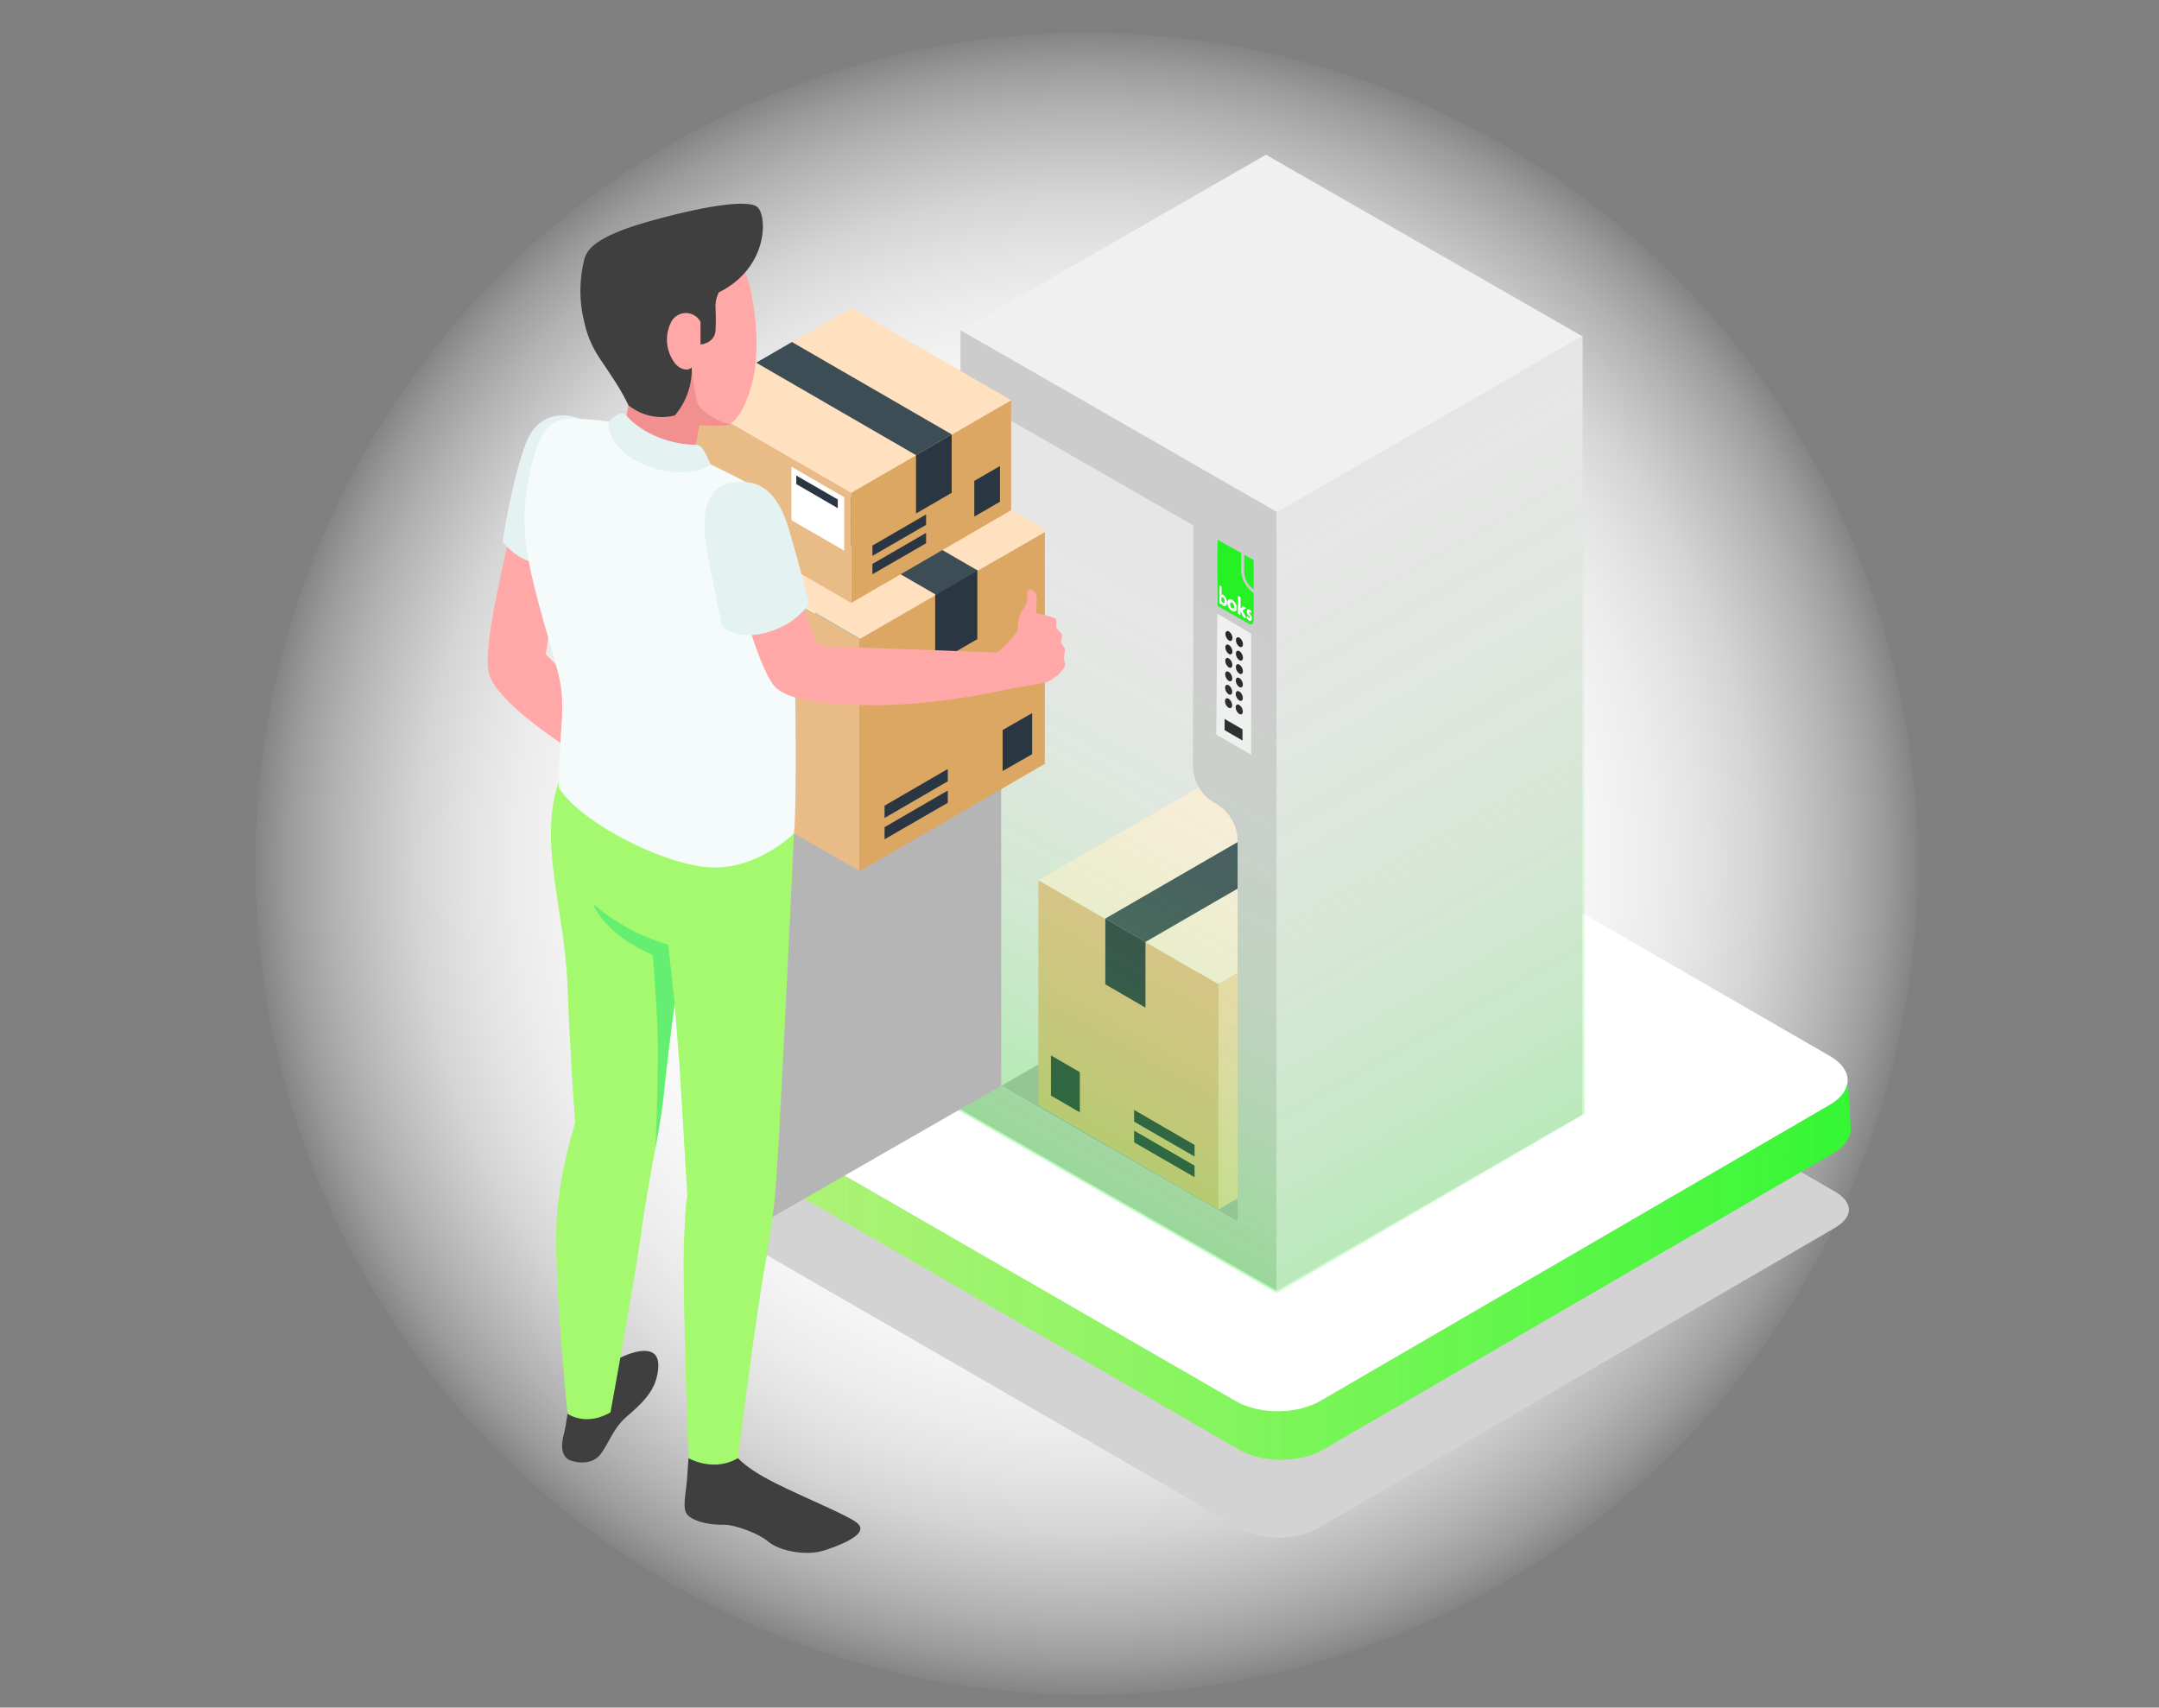 <?xml version="1.0" encoding="UTF-8"?> <svg xmlns="http://www.w3.org/2000/svg" xmlns:xlink="http://www.w3.org/1999/xlink" id="Calque_2" data-name="Calque 2" viewBox="0 0 512 405"><rect x="0" y="0" width="512" height="405" fill="#808080" stroke="none"/><defs><style>.cls-1{fill:url(#Dégradé_sans_nom_138);}.cls-2{fill:#ccc;}.cls-3{fill:#25f125;}.cls-4{fill:#fff;}.cls-5{fill:#f0f0f0;}.cls-6{fill:#252529;}.cls-7{fill:#e6e6e6;}.cls-8{fill:#d3d3d3;}.cls-9{isolation:isolate;}.cls-10{fill:url(#Dégradé_sans_nom_68);}.cls-11{fill:#b5b5b5;}.cls-12{fill:#e8bb87;}.cls-13{fill:#f9d6af;}.cls-14{fill:#ffeddc;}.cls-15{fill:#2a3742;}.cls-16{fill:#3c4d56;}.cls-17{opacity:0.75;}.cls-18{opacity:0.3;fill:url(#Dégradé_sans_nom_52);}.cls-19{opacity:0.5;fill:url(#Dégradé_sans_nom_57);}.cls-20{fill:#dba763;}.cls-21{fill:#ffe1c0;}.cls-22{fill:#ffa8a7;}.cls-23{fill:#e4f2f2;}.cls-24{fill:#3f3f3f;}.cls-25{fill:#a5f96e;}.cls-26{fill:#65ef72;}.cls-27{fill:#f28f8f;}.cls-28{fill:#f5fbfb;}</style><radialGradient id="Dégradé_sans_nom_138" cx="214.59" cy="247.62" r="154.32" gradientTransform="translate(-19.16 -114.56) scale(1.29 1.29)" gradientUnits="userSpaceOnUse"><stop offset="0" stop-color="#fff"></stop><stop offset="0.37" stop-color="#fff" stop-opacity="0.99"></stop><stop offset="0.5" stop-color="#fff" stop-opacity="0.97"></stop><stop offset="0.6" stop-color="#fff" stop-opacity="0.92"></stop><stop offset="0.68" stop-color="#fff" stop-opacity="0.85"></stop><stop offset="0.74" stop-color="#fff" stop-opacity="0.77"></stop><stop offset="0.8" stop-color="#fff" stop-opacity="0.66"></stop><stop offset="0.85" stop-color="#fff" stop-opacity="0.53"></stop><stop offset="0.9" stop-color="#fff" stop-opacity="0.39"></stop><stop offset="0.95" stop-color="#fff" stop-opacity="0.22"></stop><stop offset="0.99" stop-color="#fff" stop-opacity="0.04"></stop><stop offset="0.99" stop-color="#fff" stop-opacity="0"></stop></radialGradient><linearGradient id="Dégradé_sans_nom_68" x1="167" y1="301.2" x2="438.92" y2="301.2" gradientUnits="userSpaceOnUse"><stop offset="0.01" stop-color="#a8ff55" stop-opacity="0.7"></stop><stop offset="1" stop-color="#34f734"></stop></linearGradient><linearGradient id="Dégradé_sans_nom_52" x1="392.34" y1="255.83" x2="307.75" y2="106.83" gradientUnits="userSpaceOnUse"><stop offset="0" stop-color="#25f225"></stop><stop offset="0.26" stop-color="#59ef59" stop-opacity="0.73"></stop><stop offset="1" stop-color="#e6e6e6" stop-opacity="0"></stop></linearGradient><linearGradient id="Dégradé_sans_nom_57" x1="212.55" y1="255.97" x2="280.41" y2="135.3" gradientUnits="userSpaceOnUse"><stop offset="0" stop-color="#25f225" stop-opacity="0.8"></stop><stop offset="0.58" stop-color="#9ef29e" stop-opacity="0.33"></stop><stop offset="1" stop-color="#f2f2f2" stop-opacity="0"></stop></linearGradient></defs><title>fonctionnement header</title><g id="Calque_1" data-name="Calque 1"><circle class="cls-1" cx="256.99" cy="204.09" r="198.59"></circle><path class="cls-2" d="M227.8,78.35V263.1c.08.1,74.95,43,74.95,43l0-184.72Zm9.59,20.07L283,124.62l-.08,57a10.13,10.13,0,0,0,5.23,8.86h0a10.27,10.27,0,0,1,5.34,9v90.29l-56.09-32.26Z"></path><path class="cls-3" d="M290.44,142.59c0,.33-.17.59-.42.44a1.1,1.1,0,0,1-.4-.91c0-.32.14-.59.4-.45A1.18,1.18,0,0,1,290.44,142.59Z"></path><path class="cls-3" d="M292.18,142.9c-.3-.17-.48.07-.48.4a1.21,1.21,0,0,0,.48,1c.31.17.5-.08.5-.4A1.17,1.17,0,0,0,292.18,142.9Zm0,0c-.3-.17-.48.07-.48.4a1.21,1.21,0,0,0,.48,1c.31.17.5-.08.5-.4A1.17,1.17,0,0,0,292.18,142.9Zm0,0c-.3-.17-.48.07-.48.4a1.21,1.21,0,0,0,.48,1c.31.17.5-.08.5-.4A1.17,1.17,0,0,0,292.18,142.9Zm0,0c-.3-.17-.48.07-.48.4a1.21,1.21,0,0,0,.48,1c.31.17.5-.08.5-.4A1.17,1.17,0,0,0,292.18,142.9Zm0,0c-.3-.17-.48.07-.48.4a1.21,1.21,0,0,0,.48,1c.31.17.5-.08.5-.4A1.17,1.17,0,0,0,292.18,142.9Zm0,0c-.3-.17-.48.07-.48.4a1.21,1.21,0,0,0,.48,1c.31.17.5-.08.5-.4A1.17,1.17,0,0,0,292.18,142.9Zm0,0c-.3-.17-.48.07-.48.4a1.21,1.21,0,0,0,.48,1c.31.17.5-.08.5-.4A1.17,1.17,0,0,0,292.18,142.9Zm0,0c-.3-.17-.48.07-.48.4a1.21,1.21,0,0,0,.48,1c.31.17.5-.08.5-.4A1.17,1.17,0,0,0,292.18,142.9Zm0,0c-.3-.17-.48.07-.48.4a1.21,1.21,0,0,0,.48,1c.31.17.5-.08.5-.4A1.17,1.17,0,0,0,292.18,142.9Zm0,0c-.3-.17-.48.07-.48.4a1.21,1.21,0,0,0,.48,1c.31.17.5-.08.5-.4A1.17,1.17,0,0,0,292.18,142.9Zm0,0c-.3-.17-.48.07-.48.4a1.21,1.21,0,0,0,.48,1c.31.17.5-.08.5-.4A1.17,1.17,0,0,0,292.18,142.9Zm0,0c-.3-.17-.48.07-.48.4a1.21,1.21,0,0,0,.48,1c.31.17.5-.08.5-.4A1.17,1.17,0,0,0,292.18,142.9Zm0,0c-.3-.17-.48.07-.48.4a1.21,1.21,0,0,0,.48,1c.31.17.5-.08.5-.4A1.17,1.17,0,0,0,292.18,142.9Zm0,0c-.3-.17-.48.07-.48.4a1.21,1.21,0,0,0,.48,1c.31.17.5-.08.5-.4A1.17,1.17,0,0,0,292.18,142.9Zm0,0c-.3-.17-.48.07-.48.4a1.21,1.21,0,0,0,.48,1c.31.17.5-.08.5-.4A1.17,1.17,0,0,0,292.18,142.9Zm0,0c-.3-.17-.48.07-.48.4a1.21,1.21,0,0,0,.48,1c.31.17.5-.08.5-.4A1.17,1.17,0,0,0,292.18,142.9Zm0,0c-.3-.17-.48.07-.48.4a1.21,1.21,0,0,0,.48,1c.31.17.5-.08.5-.4A1.17,1.17,0,0,0,292.18,142.9Zm0,0c-.3-.17-.48.07-.48.4a1.21,1.21,0,0,0,.48,1c.31.17.5-.08.5-.4A1.17,1.17,0,0,0,292.18,142.9Zm4.82-2.46a7.07,7.07,0,0,1-2.67-5.14c0-1.66,0-2.5,0-4.16L288.75,128c-.12,6.29,0,9.44,0,15.74,2,1.13,4.79,2.7,7.48,4.23.68.39,1.07-.17,1.07-1.14v-6.2Zm-6.87,3.27a1.14,1.14,0,0,1-.45-.57h0v.23l-.45-.26v-4.19l.45.26v2a.35.35,0,0,1,.47,0,2.21,2.21,0,0,1,.85,1.76C291,143.55,290.65,144,290.13,143.71Zm2.05,1.15a2.23,2.23,0,0,1-1.07-1.89c0-.75.43-1.05,1.07-.69a2.31,2.31,0,0,1,1.11,1.92C293.29,145,292.84,145.23,292.18,144.86Zm2.65,1.42-.66-1.41h0v1l-.59-.33v-4.19l.59.33v2.66h0c.24-.22.37-.32.6-.55l.72.41c-.31.25-.48.37-.82.6.37.75.55,1.12.88,1.86Zm1.38.87a1.8,1.8,0,0,1-.62-.76l.24-.28a1.15,1.15,0,0,0,.37.49c.1.06.19,0,.19-.15s-.17-.36-.34-.56a1.24,1.24,0,0,1-.36-.84c0-.45.25-.65.56-.47a1.4,1.4,0,0,1,.51.54l-.19.3a.7.7,0,0,0-.24-.31c-.08,0-.16,0-.16.12s.18.33.34.53a1.25,1.25,0,0,1,.32.88C296.83,147.18,296.57,147.35,296.21,147.15Zm-4-4.25c-.3-.17-.48.07-.48.4a1.21,1.21,0,0,0,.48,1c.31.17.5-.08.5-.4A1.17,1.17,0,0,0,292.18,142.9Zm0,0c-.3-.17-.48.07-.48.4a1.21,1.21,0,0,0,.48,1c.31.17.5-.08.5-.4A1.17,1.17,0,0,0,292.18,142.9Zm0,0c-.3-.17-.48.07-.48.4a1.21,1.21,0,0,0,.48,1c.31.17.5-.08.5-.4A1.17,1.17,0,0,0,292.18,142.9Zm0,0c-.3-.17-.48.07-.48.4a1.21,1.21,0,0,0,.48,1c.31.17.5-.08.5-.4A1.17,1.17,0,0,0,292.18,142.9Zm0,0c-.3-.17-.48.07-.48.4a1.21,1.21,0,0,0,.48,1c.31.17.5-.08.5-.4A1.17,1.17,0,0,0,292.18,142.9Zm0,0c-.3-.17-.48.07-.48.4a1.21,1.21,0,0,0,.48,1c.31.17.5-.08.5-.4A1.17,1.17,0,0,0,292.18,142.9Zm0,0c-.3-.17-.48.07-.48.4a1.21,1.21,0,0,0,.48,1c.31.17.5-.08.5-.4A1.17,1.17,0,0,0,292.18,142.9Zm0,0c-.3-.17-.48.07-.48.4a1.21,1.21,0,0,0,.48,1c.31.17.5-.08.5-.4A1.17,1.17,0,0,0,292.18,142.9Zm0,0c-.3-.17-.48.07-.48.4a1.21,1.21,0,0,0,.48,1c.31.17.5-.08.5-.4A1.17,1.17,0,0,0,292.18,142.9Zm0,0c-.3-.17-.48.07-.48.4a1.21,1.21,0,0,0,.48,1c.31.17.5-.08.5-.4A1.17,1.17,0,0,0,292.18,142.9Zm0,0c-.3-.17-.48.07-.48.4a1.21,1.21,0,0,0,.48,1c.31.17.5-.08.5-.4A1.17,1.17,0,0,0,292.18,142.9Zm0,0c-.3-.17-.48.07-.48.4a1.21,1.21,0,0,0,.48,1c.31.17.5-.08.5-.4A1.17,1.17,0,0,0,292.18,142.9Zm0,0c-.3-.17-.48.07-.48.4a1.21,1.21,0,0,0,.48,1c.31.17.5-.08.5-.4A1.17,1.17,0,0,0,292.18,142.9Zm0,0c-.3-.17-.48.07-.48.4a1.21,1.21,0,0,0,.48,1c.31.17.5-.08.5-.4A1.17,1.17,0,0,0,292.18,142.9Zm0,0c-.3-.17-.48.07-.48.4a1.21,1.21,0,0,0,.48,1c.31.17.5-.08.5-.4A1.17,1.17,0,0,0,292.18,142.9Zm0,0c-.3-.17-.48.07-.48.4a1.21,1.21,0,0,0,.48,1c.31.17.5-.08.5-.4A1.17,1.17,0,0,0,292.18,142.9Zm0,0c-.3-.17-.48.07-.48.4a1.21,1.21,0,0,0,.48,1c.31.17.5-.08.5-.4A1.17,1.17,0,0,0,292.18,142.9Zm0,0c-.3-.17-.48.07-.48.4a1.21,1.21,0,0,0,.48,1c.31.17.5-.08.5-.4A1.17,1.17,0,0,0,292.18,142.9Zm0,0c-.3-.17-.48.07-.48.4a1.21,1.21,0,0,0,.48,1c.31.17.5-.08.5-.4A1.17,1.17,0,0,0,292.18,142.9Z"></path><path class="cls-4" d="M296.83,146.64c0,.54-.26.71-.62.51a1.8,1.8,0,0,1-.62-.76l.24-.28a1.15,1.15,0,0,0,.37.49c.1.06.19,0,.19-.15s-.17-.36-.34-.56a1.24,1.24,0,0,1-.36-.84c0-.45.25-.65.56-.47a1.4,1.4,0,0,1,.51.54l-.19.3a.7.7,0,0,0-.24-.31c-.08,0-.16,0-.16.12s.18.33.34.53A1.25,1.25,0,0,1,296.83,146.64Z"></path><path class="cls-4" d="M295.55,146.69l-.72-.41-.66-1.41h0v1l-.59-.33v-4.19l.59.33v2.66h0c.24-.22.37-.32.6-.55l.72.41c-.31.25-.48.37-.82.6C295,145.58,295.22,146,295.55,146.69Z"></path><path class="cls-4" d="M292.18,142.28c-.64-.36-1.07-.06-1.07.69a2.23,2.23,0,0,0,1.07,1.89c.66.37,1.11.09,1.11-.66A2.31,2.31,0,0,0,292.18,142.28Zm0,2a1.21,1.21,0,0,1-.48-1c0-.33.18-.57.48-.4a1.17,1.17,0,0,1,.5,1C292.68,144.18,292.49,144.43,292.18,144.26Z"></path><path class="cls-4" d="M290.14,141.13a.35.35,0,0,0-.47,0v-2l-.45-.26v4.19l.45.26v-.23h0a1.14,1.14,0,0,0,.45.57c.52.29.86-.16.86-.82A2.21,2.21,0,0,0,290.14,141.13ZM290,143a1.1,1.1,0,0,1-.4-.91c0-.32.14-.59.4-.45a1.18,1.18,0,0,1,.42.92C290.44,142.92,290.27,143.18,290,143Z"></path><path class="cls-3" d="M297.3,132.83v6.89l-.3-.17a5.18,5.18,0,0,1-1.93-3.84v-4.15Z"></path><path class="cls-5" d="M296.73,179l-8.3-4.79q.12-14.34.25-28.69l8.05,4.78Z"></path><path class="cls-6" d="M292.27,151.33c0,.59-.37.85-.83.58a2,2,0,0,1-.83-1.56c0-.58.38-.84.84-.57A1.93,1.93,0,0,1,292.27,151.33Z"></path><path class="cls-6" d="M294.76,152.81c0,.58-.37.84-.83.57a2,2,0,0,1-.83-1.55c0-.59.38-.85.84-.58A2,2,0,0,1,294.76,152.81Z"></path><path class="cls-6" d="M292.26,154.52c0,.59-.38.85-.84.58a2,2,0,0,1-.83-1.56c0-.59.38-.84.84-.57A2,2,0,0,1,292.26,154.52Z"></path><path class="cls-6" d="M294.76,156c0,.59-.38.85-.84.58a2,2,0,0,1-.83-1.56c0-.58.38-.84.84-.57A2,2,0,0,1,294.76,156Z"></path><path class="cls-6" d="M292.24,157.71c0,.59-.38.84-.84.57a2,2,0,0,1-.83-1.55c0-.59.38-.84.84-.57A1.93,1.93,0,0,1,292.24,157.71Z"></path><path class="cls-6" d="M294.75,159.18c0,.59-.38.85-.84.58a2,2,0,0,1-.83-1.56c0-.59.38-.84.84-.57A2,2,0,0,1,294.75,159.18Z"></path><path class="cls-6" d="M292.23,160.9c0,.59-.38.84-.85.57a2,2,0,0,1-.83-1.55c0-.59.38-.84.85-.57A2,2,0,0,1,292.23,160.9Z"></path><path class="cls-6" d="M294.74,162.37c0,.59-.38.84-.84.57a1.93,1.93,0,0,1-.83-1.55c0-.59.37-.84.84-.57A2,2,0,0,1,294.74,162.37Z"></path><path class="cls-6" d="M292.21,164.09c0,.59-.38.84-.85.57a2,2,0,0,1-.83-1.55c0-.59.38-.85.85-.58A2,2,0,0,1,292.21,164.09Z"></path><path class="cls-6" d="M294.73,165.56c0,.59-.37.84-.84.57a2,2,0,0,1-.84-1.55c0-.59.38-.84.85-.57A1.93,1.93,0,0,1,294.73,165.56Z"></path><path class="cls-6" d="M292.2,167.28c0,.58-.39.84-.85.57a1.92,1.92,0,0,1-.84-1.55c0-.59.38-.85.85-.58A2,2,0,0,1,292.2,167.28Z"></path><path class="cls-6" d="M294.73,168.75c0,.59-.38.84-.85.57a2,2,0,0,1-.84-1.55c0-.59.38-.85.85-.58A2,2,0,0,1,294.73,168.75Z"></path><path class="cls-6" d="M294.66,175.63l-4.25-2.46c0-1.06,0-1.59,0-2.65l4.24,2.45C294.66,174,294.66,174.56,294.66,175.63Z"></path><polygon id="_Tracé_" data-name="&lt;Tracé&gt;" class="cls-7" points="302.79 121.46 302.79 306.09 375.26 264.31 375.26 79.81 302.79 121.46"></polygon><polygon class="cls-4" points="305.41 355.93 186.5 295.59 173 260.55 407.61 298.1 305.41 355.93"></polygon><path class="cls-8" d="M303.31,364.7a18.59,18.59,0,0,1-9.15-2.17L170.58,291.18c-2.11-1.21-3.32-2.79-3.32-4.31s1.15-3,3.24-4.26l122.8-71.36a18.38,18.38,0,0,1,9.11-2.16,18.66,18.66,0,0,1,9.16,2.17l123.59,71.35c2.09,1.21,3.3,2.78,3.3,4.3s-1.15,3-3.24,4.26l-122.8,71.37A18.51,18.51,0,0,1,303.31,364.7Z"></path><g class="cls-9"><path class="cls-4" d="M434.05,250.52c5.47,3.16,5.5,8.28.06,11.44L312.89,332.41c-5.44,3.16-14.28,3.16-19.76,0L171.14,262c-5.5-3.17-5.52-8.29-.08-11.45l121.22-70.45c5.44-3.16,14.28-3.16,19.77,0Z"></path><path class="cls-4" d="M303,333.05a18.38,18.38,0,0,1-9-2.14L172,260.47c-2.08-1.2-3.27-2.75-3.27-4.26s1.13-3,3.2-4.2l121.22-70.44a18.17,18.17,0,0,1,9-2.14,18.38,18.38,0,0,1,9.05,2.15l122,70.43c2.08,1.2,3.26,2.75,3.27,4.25s-1.14,3-3.21,4.2L312,330.91A18.17,18.17,0,0,1,303,333.05Z"></path><path class="cls-10" d="M438.18,270.19c.11-.2.26-.39.35-.59s.05-.16.08-.25l.09-.28a5,5,0,0,0,.22-1.37l-.75-11.42a4.68,4.68,0,0,1-.23,1.37c0,.09-.05.19-.08.28a7.4,7.4,0,0,1-.43.84,5.34,5.34,0,0,1-.41.68,7.51,7.51,0,0,1-.67.73,7.34,7.34,0,0,1-.62.63,11.58,11.58,0,0,1-1.62,1.15L312.89,332.41a15.61,15.61,0,0,1-2.26,1c-.26.11-.56.17-.84.26-.54.18-1.09.36-1.66.49s-.89.16-1.34.23-.82.15-1.24.2-.92.05-1.38.07-.84.06-1.27.06a21.86,21.86,0,0,1-2.43-.14l-.57-.08c-.58-.08-1.16-.17-1.73-.3a18.19,18.19,0,0,1-1.79-.49c-.28-.09-.58-.16-.86-.26a16.27,16.27,0,0,1-2.39-1.09L171.14,262c-2.77-1.6-4.15-3.69-4.14-5.77l.75,11.42c0,2.08,1.37,4.17,4.14,5.77l122,70.44a15.69,15.69,0,0,0,2.38,1.09c.28.1.58.17.87.26a17.28,17.28,0,0,0,1.78.49l.31.09c.47.09.95.15,1.42.21l.57.08a22,22,0,0,0,2.3.15h.13c.43,0,.85,0,1.27-.06s.93,0,1.39-.07.81-.13,1.23-.2.81-.1,1.21-.19l.13,0c.57-.13,1.11-.31,1.65-.48.28-.1.58-.16.86-.27a16,16,0,0,0,2.25-1.05l121.22-70.45a11.58,11.58,0,0,0,1.48-1c.06-.05.09-.1.14-.14.24-.2.42-.42.63-.63a8.88,8.88,0,0,0,.66-.73A5.34,5.34,0,0,0,438.18,270.19Z"></path></g><polygon class="cls-7" points="227.8 78.35 300.29 36.79 300.37 221.26 227.8 263.1 227.8 78.35"></polygon><path id="_Tracé_2" data-name="&lt;Tracé&gt;" class="cls-11" d="M300.37,221.26s56.07,32.26,56.15,32.26l-63,36.26s-56-32.07-56.09-32.26Z"></path><polygon class="cls-12" points="288.93 286.86 288.94 233.42 246.25 208.74 246.25 262.11 288.93 286.86"></polygon><polygon class="cls-13" points="288.93 286.86 288.94 233.42 331.64 208.74 331.64 262.11 288.93 286.86"></polygon><polygon class="cls-14" points="331.64 208.74 288.94 233.42 246.25 208.74 288.93 184.06 331.64 208.74"></polygon><polygon class="cls-15" points="262.12 233.46 271.64 238.98 271.64 223.39 262.12 217.86 262.12 233.46"></polygon><polygon class="cls-16" points="262.12 217.86 304.76 193.21 314.3 198.72 271.64 223.41 262.12 217.86"></polygon><polygon class="cls-15" points="283.29 279.21 283.29 276.46 268.95 268.15 268.95 270.94 283.29 279.21"></polygon><polygon class="cls-15" points="283.29 274.3 283.29 271.55 268.95 263.24 268.95 266.03 283.29 274.3"></polygon><polygon class="cls-15" points="256.08 254.29 256.08 263.82 249.23 259.85 249.23 250.32 256.08 254.29"></polygon><polygon class="cls-15" points="322.25 253.29 322.25 263.23 329.1 259.26 329.1 249.33 322.25 253.29"></polygon><polygon class="cls-15" points="312.89 258.72 312.89 268.65 319.75 264.69 319.75 254.76 312.89 258.72"></polygon><polygon class="cls-4" points="315.01 224.26 315.01 238.54 329.1 230.39 329.1 216.1 315.01 224.26"></polygon><polygon class="cls-15" points="316.74 227.18 316.74 224.86 327.82 218.47 327.82 220.75 316.74 227.18"></polygon><path id="_Tracé_3" data-name="&lt;Tracé&gt;" class="cls-5" d="M375.26,79.77l-72.48,41.66s-75-43.21-75-43.08L300.22,36.7Z"></path><polygon class="cls-5" points="302.79 125.55 274.75 111.43 302.79 82.72 340.58 109.72 302.79 125.55"></polygon><rect class="cls-7" x="301.02" y="126.93" width="3.14" height="176.74"></rect><path class="cls-2" d="M227.8,78.35V263.1c.08.1,74.95,43,74.95,43l0-184.72Zm9.59,20.07L283,124.62l-.08,57a10.13,10.13,0,0,0,5.23,8.86h0a10.27,10.27,0,0,1,5.34,9v90.29l-56.09-32.26Z"></path><path class="cls-3" d="M290.44,142.59c0,.33-.17.59-.42.44a1.1,1.1,0,0,1-.4-.91c0-.32.14-.59.4-.45A1.18,1.18,0,0,1,290.44,142.59Z"></path><path class="cls-3" d="M292.18,142.9c-.3-.17-.48.07-.48.4a1.21,1.21,0,0,0,.48,1c.31.17.5-.08.5-.4A1.17,1.17,0,0,0,292.18,142.9Zm0,0c-.3-.17-.48.07-.48.4a1.21,1.21,0,0,0,.48,1c.31.17.5-.08.5-.4A1.17,1.17,0,0,0,292.18,142.9Zm0,0c-.3-.17-.48.07-.48.4a1.21,1.21,0,0,0,.48,1c.31.17.5-.08.5-.4A1.17,1.17,0,0,0,292.18,142.9Zm0,0c-.3-.17-.48.07-.48.4a1.21,1.21,0,0,0,.48,1c.31.17.5-.08.5-.4A1.17,1.17,0,0,0,292.18,142.9Zm0,0c-.3-.17-.48.07-.48.4a1.21,1.21,0,0,0,.48,1c.31.17.5-.08.5-.4A1.17,1.17,0,0,0,292.18,142.9Zm0,0c-.3-.17-.48.07-.48.4a1.21,1.21,0,0,0,.48,1c.31.17.5-.08.5-.4A1.17,1.17,0,0,0,292.18,142.9Zm0,0c-.3-.17-.48.07-.48.4a1.21,1.21,0,0,0,.48,1c.31.17.5-.08.5-.4A1.17,1.17,0,0,0,292.18,142.9Zm0,0c-.3-.17-.48.07-.48.4a1.21,1.21,0,0,0,.48,1c.31.17.5-.08.5-.4A1.17,1.17,0,0,0,292.18,142.9Zm0,0c-.3-.17-.48.07-.48.4a1.21,1.21,0,0,0,.48,1c.31.17.5-.08.5-.4A1.17,1.17,0,0,0,292.18,142.9Zm0,0c-.3-.17-.48.07-.48.4a1.21,1.21,0,0,0,.48,1c.31.17.5-.08.5-.4A1.17,1.17,0,0,0,292.18,142.9Zm0,0c-.3-.17-.48.07-.48.4a1.21,1.21,0,0,0,.48,1c.31.17.5-.08.5-.4A1.17,1.17,0,0,0,292.18,142.9Zm0,0c-.3-.17-.48.07-.48.4a1.21,1.21,0,0,0,.48,1c.31.17.5-.08.5-.4A1.17,1.17,0,0,0,292.18,142.9Zm0,0c-.3-.17-.48.07-.48.4a1.21,1.21,0,0,0,.48,1c.31.17.5-.08.5-.4A1.17,1.17,0,0,0,292.18,142.9Zm0,0c-.3-.17-.48.07-.48.4a1.21,1.21,0,0,0,.48,1c.31.17.5-.08.5-.4A1.17,1.17,0,0,0,292.18,142.9Zm0,0c-.3-.17-.48.07-.48.4a1.21,1.21,0,0,0,.48,1c.31.17.5-.08.5-.4A1.17,1.17,0,0,0,292.18,142.9Zm0,0c-.3-.17-.48.07-.48.4a1.21,1.21,0,0,0,.48,1c.31.17.5-.08.5-.4A1.17,1.17,0,0,0,292.18,142.9Zm0,0c-.3-.17-.48.07-.48.4a1.21,1.21,0,0,0,.48,1c.31.17.5-.08.5-.4A1.17,1.17,0,0,0,292.18,142.9Zm0,0c-.3-.17-.48.07-.48.4a1.21,1.21,0,0,0,.48,1c.31.17.5-.08.5-.4A1.17,1.17,0,0,0,292.18,142.9Zm4.82-2.46a7.07,7.07,0,0,1-2.67-5.14c0-1.66,0-2.5,0-4.16L288.75,128c-.12,6.29,0,9.44,0,15.74,2,1.13,4.79,2.7,7.48,4.23.68.39,1.07-.17,1.07-1.14v-6.2Zm-6.87,3.27a1.14,1.14,0,0,1-.45-.57h0v.23l-.45-.26v-4.19l.45.26v2a.35.35,0,0,1,.47,0,2.21,2.21,0,0,1,.85,1.76C291,143.55,290.65,144,290.13,143.71Zm2.05,1.15a2.23,2.23,0,0,1-1.07-1.89c0-.75.43-1.05,1.07-.68a2.28,2.28,0,0,1,1.11,1.91C293.29,145,292.84,145.23,292.18,144.86Zm2.65,1.42-.66-1.41h0v1l-.59-.33v-4.19l.59.33v2.66h0c.24-.22.37-.32.6-.55l.72.41c-.31.25-.48.37-.82.6.37.75.55,1.13.88,1.86Zm1.38.87a1.74,1.74,0,0,1-.62-.76l.24-.28a1.15,1.15,0,0,0,.37.49c.1.06.19,0,.19-.15s-.17-.36-.34-.56a1.24,1.24,0,0,1-.36-.84c0-.45.25-.65.56-.47a1.4,1.4,0,0,1,.51.54l-.19.3a.7.7,0,0,0-.24-.31c-.08,0-.16,0-.16.12s.18.33.34.53a1.25,1.25,0,0,1,.32.88C296.83,147.18,296.57,147.35,296.21,147.15Zm-4-4.25c-.3-.17-.48.07-.48.4a1.21,1.21,0,0,0,.48,1c.31.17.5-.08.5-.4A1.17,1.17,0,0,0,292.18,142.9Zm0,0c-.3-.17-.48.07-.48.4a1.21,1.21,0,0,0,.48,1c.31.17.5-.08.5-.4A1.17,1.17,0,0,0,292.18,142.9Zm0,0c-.3-.17-.48.07-.48.4a1.21,1.21,0,0,0,.48,1c.31.17.5-.08.5-.4A1.17,1.17,0,0,0,292.18,142.9Zm0,0c-.3-.17-.48.07-.48.4a1.21,1.21,0,0,0,.48,1c.31.17.5-.08.5-.4A1.17,1.17,0,0,0,292.18,142.9Zm0,0c-.3-.17-.48.07-.48.4a1.21,1.21,0,0,0,.48,1c.31.17.5-.08.5-.4A1.17,1.17,0,0,0,292.18,142.9Zm0,0c-.3-.17-.48.07-.48.4a1.21,1.21,0,0,0,.48,1c.31.17.5-.08.5-.4A1.17,1.17,0,0,0,292.18,142.9Zm0,0c-.3-.17-.48.07-.48.4a1.21,1.21,0,0,0,.48,1c.31.17.5-.08.5-.4A1.17,1.17,0,0,0,292.18,142.9Zm0,0c-.3-.17-.48.07-.48.4a1.21,1.21,0,0,0,.48,1c.31.17.5-.08.5-.4A1.17,1.17,0,0,0,292.18,142.9Zm0,0c-.3-.17-.48.07-.48.4a1.21,1.21,0,0,0,.48,1c.31.17.5-.08.5-.4A1.17,1.17,0,0,0,292.18,142.9Zm0,0c-.3-.17-.48.07-.48.4a1.21,1.21,0,0,0,.48,1c.31.17.5-.08.5-.4A1.17,1.17,0,0,0,292.18,142.9Zm0,0c-.3-.17-.48.07-.48.4a1.21,1.21,0,0,0,.48,1c.31.17.5-.08.5-.4A1.17,1.17,0,0,0,292.18,142.9Zm0,0c-.3-.17-.48.07-.48.4a1.21,1.21,0,0,0,.48,1c.31.17.5-.08.5-.4A1.17,1.17,0,0,0,292.18,142.9Zm0,0c-.3-.17-.48.07-.48.4a1.21,1.21,0,0,0,.48,1c.31.17.5-.08.5-.4A1.17,1.17,0,0,0,292.18,142.9Zm0,0c-.3-.17-.48.07-.48.4a1.21,1.21,0,0,0,.48,1c.31.17.5-.08.5-.4A1.17,1.17,0,0,0,292.18,142.9Zm0,0c-.3-.17-.48.07-.48.4a1.21,1.21,0,0,0,.48,1c.31.17.5-.08.5-.4A1.17,1.17,0,0,0,292.18,142.9Zm0,0c-.3-.17-.48.07-.48.4a1.21,1.21,0,0,0,.48,1c.31.17.5-.08.5-.4A1.17,1.17,0,0,0,292.18,142.9Zm0,0c-.3-.17-.48.07-.48.4a1.21,1.21,0,0,0,.48,1c.31.17.5-.08.5-.4A1.17,1.17,0,0,0,292.18,142.9Zm0,0c-.3-.17-.48.07-.48.4a1.21,1.21,0,0,0,.48,1c.31.17.5-.08.5-.4A1.17,1.17,0,0,0,292.18,142.9Zm0,0c-.3-.17-.48.07-.48.4a1.21,1.21,0,0,0,.48,1c.31.17.5-.08.5-.4A1.17,1.17,0,0,0,292.18,142.9Z"></path><path class="cls-4" d="M296.83,146.64c0,.54-.26.71-.62.51a1.74,1.74,0,0,1-.62-.76l.24-.28a1.15,1.15,0,0,0,.37.49c.1.06.19,0,.19-.15s-.17-.36-.34-.56a1.24,1.24,0,0,1-.36-.84c0-.45.25-.65.56-.47a1.4,1.4,0,0,1,.51.54l-.19.3a.7.7,0,0,0-.24-.31c-.08,0-.16,0-.16.12s.18.33.34.53A1.25,1.25,0,0,1,296.83,146.64Z"></path><path class="cls-4" d="M295.55,146.69l-.72-.41-.66-1.41h0v1l-.59-.33v-4.19l.59.33v2.66h0c.24-.22.37-.32.6-.55l.72.41c-.31.25-.48.37-.82.6C295,145.58,295.22,146,295.55,146.69Z"></path><path class="cls-4" d="M292.18,142.29c-.64-.37-1.07-.07-1.07.68a2.23,2.23,0,0,0,1.07,1.89c.66.37,1.11.09,1.11-.66A2.28,2.28,0,0,0,292.18,142.29Zm0,2a1.21,1.21,0,0,1-.48-1c0-.33.18-.57.48-.4a1.17,1.17,0,0,1,.5,1C292.68,144.18,292.49,144.43,292.18,144.26Z"></path><path class="cls-4" d="M290.14,141.13a.35.35,0,0,0-.47,0v-2l-.45-.26v4.19l.45.26v-.23h0a1.14,1.14,0,0,0,.45.57c.52.29.86-.16.86-.82A2.21,2.21,0,0,0,290.14,141.13ZM290,143a1.1,1.1,0,0,1-.4-.91c0-.32.14-.59.4-.45a1.18,1.18,0,0,1,.42.92C290.44,142.92,290.27,143.18,290,143Z"></path><path class="cls-3" d="M297.3,132.83v6.89l-.3-.17a5.18,5.18,0,0,1-1.93-3.84v-4.15Z"></path><path class="cls-5" d="M296.73,179l-8.3-4.79q.12-14.34.25-28.69l8.05,4.78Z"></path><path class="cls-6" d="M292.27,151.33c0,.59-.37.85-.83.58a2,2,0,0,1-.83-1.56c0-.58.38-.84.84-.57A1.93,1.93,0,0,1,292.27,151.33Z"></path><path class="cls-6" d="M294.76,152.81c0,.58-.37.84-.83.57a2,2,0,0,1-.83-1.55c0-.59.38-.85.84-.58A2,2,0,0,1,294.76,152.81Z"></path><path class="cls-6" d="M292.26,154.52c0,.59-.38.85-.84.58a2,2,0,0,1-.83-1.56c0-.59.38-.84.84-.57A2,2,0,0,1,292.26,154.52Z"></path><path class="cls-6" d="M294.76,156c0,.59-.38.85-.84.58a2,2,0,0,1-.83-1.56c0-.58.38-.84.84-.57A2,2,0,0,1,294.76,156Z"></path><path class="cls-6" d="M292.24,157.71c0,.59-.38.84-.84.57a2,2,0,0,1-.83-1.55c0-.59.38-.84.84-.57A1.93,1.93,0,0,1,292.24,157.71Z"></path><path class="cls-6" d="M294.75,159.18c0,.59-.38.85-.84.58a2,2,0,0,1-.83-1.56c0-.59.38-.84.84-.57A2,2,0,0,1,294.75,159.18Z"></path><path class="cls-6" d="M292.23,160.9c0,.59-.38.84-.85.57a2,2,0,0,1-.83-1.55c0-.59.38-.84.85-.57A2,2,0,0,1,292.23,160.9Z"></path><path class="cls-6" d="M294.74,162.37c0,.59-.38.84-.84.57a1.93,1.93,0,0,1-.83-1.55c0-.59.37-.84.84-.57A2,2,0,0,1,294.74,162.37Z"></path><path class="cls-6" d="M292.21,164.09c0,.59-.38.84-.85.57a2,2,0,0,1-.83-1.55c0-.59.38-.85.85-.58A2,2,0,0,1,292.21,164.09Z"></path><path class="cls-6" d="M294.73,165.56c0,.59-.37.84-.84.57a2,2,0,0,1-.84-1.55c0-.59.38-.84.85-.57A1.93,1.93,0,0,1,294.73,165.56Z"></path><path class="cls-6" d="M292.2,167.28c0,.58-.39.84-.85.57a1.92,1.92,0,0,1-.84-1.55c0-.59.38-.85.85-.58A2,2,0,0,1,292.2,167.28Z"></path><path class="cls-6" d="M294.73,168.75c0,.59-.38.84-.85.57a2,2,0,0,1-.84-1.55c0-.59.38-.85.85-.57A2,2,0,0,1,294.73,168.75Z"></path><path class="cls-6" d="M294.66,175.63l-4.25-2.46c0-1.06,0-1.59,0-2.65l4.24,2.45C294.66,174,294.66,174.56,294.66,175.63Z"></path><polygon id="_Tracé_4" data-name="&lt;Tracé&gt;" class="cls-7" points="302.79 121.46 302.79 306.09 375.26 264.31 375.26 79.81 302.79 121.46"></polygon><g class="cls-17"><path id="_Tracé_5" data-name="&lt;Tracé&gt;" class="cls-18" d="M307.65,58.41a8.43,8.43,0,0,1-4.88,1.16h0V306.68l73-42.51V18Z"></path><path id="_Tracé_6" data-name="&lt;Tracé&gt;" class="cls-19" d="M302.68,59.57c-.42,0-.83,0-1.24,0h-.07a11,11,0,0,1-1.17-.2c-.25-.06-.49-.15-.73-.22L299,59a9.67,9.67,0,0,1-1.13-.53L227.8,17.73,226.67,263l76.08,43.65V59.57Z"></path></g><g id="_Groupe_" data-name="&lt;Groupe&gt;"><path class="cls-11" d="M181.22,210.54v79.24s56.15-32.27,56.19-32.26l0-159.1-44.15,25.32v61.62Z"></path></g><g id="Group_2725" data-name="Group 2725"><path id="Path_4018" data-name="Path 4018" class="cls-20" d="M247.77,181.16v-55l-44,25.44,0,55.09Z"></path><path id="Path_4019" data-name="Path 4019" class="cls-12" d="M159.77,181.15v-55l44,25.42,0,55Z"></path><path id="Path_4020" data-name="Path 4020" class="cls-21" d="M204,100.24l44.31,25.61L204,151.48l-44.33-25.63Z"></path><g id="Group_2724" data-name="Group 2724"><path id="Path_4021" data-name="Path 4021" class="cls-15" d="M231.77,135.19l-10,5.81v16.38l10-5.8Z"></path><path id="Path_4022" data-name="Path 4022" class="cls-16" d="M222,141.08l-44.28-25.63,9.9-5.72,44.26,25.59Z"></path><path id="Path_4023" data-name="Path 4023" class="cls-15" d="M224.77,190.4v-2.91l-15,8.69v2.88Z"></path><path id="Path_4024" data-name="Path 4024" class="cls-15" d="M224.77,185.3v-2.92l-15,8.7V194Z"></path><path id="Path_4025" data-name="Path 4025" class="cls-15" d="M244.77,169.13v9.74l-7,4v-9.73Z"></path><path id="Path_4026" data-name="Path 4026" class="cls-15" d="M162.77,168.11v10.14l7,4.05V172.16Z"></path><path id="Path_4027" data-name="Path 4027" class="cls-15" d="M171.77,173.74v10.15l7,4V177.79Z"></path><path id="Path_4028" data-name="Path 4028" class="cls-4" d="M161.77,133.2v15.22l15,8.66V141.89Z"></path><path id="Path_4029" data-name="Path 4029" class="cls-15" d="M163.77,138.23v-2.47l12,6.92v2.51Z"></path></g></g><polygon class="cls-20" points="201.87 143 201.86 116.85 239.79 94.92 239.79 121.01 201.87 143"></polygon><polygon class="cls-12" points="201.87 143 201.86 116.85 163.93 94.92 163.93 121.01 201.87 143"></polygon><polygon class="cls-21" points="163.93 94.92 201.86 116.85 239.79 94.92 201.87 72.99 163.93 94.92"></polygon><polygon class="cls-15" points="225.69 116.88 217.23 121.79 217.23 107.94 225.69 103.02 225.69 116.88"></polygon><polygon class="cls-16" points="225.69 103.02 187.81 81.12 179.33 86.02 217.23 107.95 225.69 103.02"></polygon><polygon class="cls-15" points="206.89 136.2 206.89 133.76 219.62 126.38 219.62 128.85 206.89 136.2"></polygon><polygon class="cls-15" points="206.89 131.84 206.89 129.4 219.62 122.01 219.62 124.49 206.89 131.84"></polygon><polygon class="cls-15" points="231.05 114.06 231.05 122.53 237.14 119 237.14 110.53 231.05 114.06"></polygon><polygon class="cls-15" points="171.57 114.6 171.57 123.42 165.48 119.9 165.48 111.08 171.57 114.6"></polygon><polygon class="cls-15" points="179.88 119.42 179.88 128.24 173.79 124.72 173.79 115.9 179.88 119.42"></polygon><polygon class="cls-4" points="200.21 117.93 200.21 130.61 187.69 123.38 187.69 110.69 200.21 117.93"></polygon><polygon class="cls-15" points="198.68 120.53 198.68 118.46 188.83 112.78 188.83 114.81 198.68 120.53"></polygon><g id="_Groupe_2" data-name="&lt;Groupe&gt;"><path id="_Tracé_7" data-name="&lt;Tracé&gt;" class="cls-22" d="M121.26,124.27c-.59,5.15-6.74,27.36-5.42,35s22.3,20.34,22.3,20.34l2.91-13-11.62-11.39,3.14-21.58Z"></path><path id="_Tracé_8" data-name="&lt;Tracé&gt;" class="cls-23" d="M137.49,99.31c-3-1.29-8.6-1.58-11.68,3.54s-6.3,22.65-6.59,25.65c0,0,4.33,6,10.83,5Z"></path><path id="_Tracé_9" data-name="&lt;Tracé&gt;" class="cls-24" d="M134.56,335.37a44.49,44.49,0,0,1-.93,5.14c-.55,2.23-.66,5.14,1.85,5.94s5.37.54,7-1.63c2-2.71,3-6.08,6-8.71s6.24-5.38,7.24-9.39c.91-3.64.33-5.91-2.15-6.27-3.14-.46-8.09,2.17-10.64,4C141,325.84,134.56,335.37,134.56,335.37Z"></path><path id="_Tracé_10" data-name="&lt;Tracé&gt;" class="cls-24" d="M163.27,345.87s-.19,2.89-.36,5.18-1,6-.26,7.66,4.52,3,9,2.92c2.88,0,8.47,2.2,10.44,3.92,2.83,2.46,9.31,3.44,13.14,2.24s8.06-3,8.7-4.73-1.35-2.64-10.68-6.91S177,348.94,173.4,344Z"></path><path id="_Tracé_11" data-name="&lt;Tracé&gt;" class="cls-25" d="M132.3,285.81a108,108,0,0,1,4.1-19.46s-1.22-16.78-1.83-32.69c-.7-18.07-7-34-2-48.37l55.72,12.39s-3.37,72-4.11,80.72a164.88,164.88,0,0,1-2.5,20.21c-2.55,14-6.68,47.23-6.68,47.23-5.89,3.42-11.71,0-11.71,0s-1.49-40.55-1.11-50.62c.46-12.3.84-11.36.84-11.36l-1.85-30.63L160,238s-1.54,11.19-2.55,21.18c-.87,8.7-3,16.58-5.33,32.79-2,14.07-7.35,43-7.35,43-5.89,3.43-10.16.34-10.16.34S130.71,298,132.3,285.81Z"></path><path id="_Tracé_12" data-name="&lt;Tracé&gt;" class="cls-26" d="M160,238s-1.54,11.19-2.55,21.18c-.42,4.19-1.13,8.2-2,13,0,0,.79-18.61.49-27.4s-1.19-18.32-1.19-18.32c-11.7-5-14.13-12.1-14.13-12.1a48.29,48.29,0,0,0,17.85,9.69Z"></path><path id="_Tracé_13" data-name="&lt;Tracé&gt;" class="cls-22" d="M140.44,99.62c4.24.21,7.4,1.3,7.93,0a54,54,0,0,0,1-6.63c-.49-1.24-.91-2.56-.91-2.56A20.8,20.8,0,0,1,157.18,52C168,50.91,175.89,58.49,178,68.89c1.14,5.13,2.68,16-.39,24.48-1.71,4.72-3.2,6.8-5.4,7.53a43.54,43.54,0,0,1-6.38-.09h0s-.57,3.18-1,5.22-.24,3.13,3.83,5.64-6.16,7.66-12.84,7.15-14.19-4.54-16.25-8.86C137.33,105.15,137.53,99.48,140.44,99.62Z"></path><path id="_Tracé_14" data-name="&lt;Tracé&gt;" class="cls-27" d="M168.71,111.68a2.27,2.27,0,0,1,.33.27l-5.82,2L146,111.29,142,101s.15-.49.39-1.23c3.24.34,5.56.94,6-.11a40,40,0,0,0,.88-5.77c3.09.55,6.76,1.2,7.64,1.23,1.59.06,7.09-8,7.09-8s.77,6.78,1.5,8.64,5.76,4.8,7.6,4.76a5.64,5.64,0,0,1-.87.39,43.54,43.54,0,0,1-6.38-.09h0s-.57,3.18-1,5.22S164.64,109.17,168.71,111.68Z"></path><path id="_Tracé_15" data-name="&lt;Tracé&gt;" class="cls-24" d="M138.47,61.92c.51-2.49,2.26-5.71,15.68-9.47C167,48.85,177,47.33,179.47,49s3.06,14.33-9,20.35a7.18,7.18,0,0,0-.79,3.45,53.59,53.59,0,0,1,0,5.67c-.3,3-3.56,3.24-3.56,3.24s0-1.76,0-5.38a3.93,3.93,0,0,0-7.1.35,9.17,9.17,0,0,0,.41,8.51c1.42,2.66,3.79,2.89,4.61,1.94a16.81,16.81,0,0,1-4,11.4,12.58,12.58,0,0,1-11-2.41,55.17,55.17,0,0,0-4.08-7c-2.49-4-5.06-6.54-6.45-12.94A30.48,30.48,0,0,1,138.47,61.92Z"></path><path id="_Tracé_16" data-name="&lt;Tracé&gt;" class="cls-28" d="M146.58,100.25c-1.17,2.93,1.81,6.52,9.78,9s8.69-.72,8.69-.72,11.68,5.33,15.49,8c4.79,3.35,6.91,13,7.55,29.36.75,18.91.81,47,.18,51.79,0,0-8.94,8.91-20.38,8s-30.69-11.06-35.36-18.88c.13-16.58,2.07-19.27-.61-28.82-6.15-21.87-9.38-30.81-6.4-45.34,2.46-12,5.91-13.46,10.65-13.35A98.36,98.36,0,0,1,146.58,100.25Z"></path><path id="_Tracé_17" data-name="&lt;Tracé&gt;" class="cls-23" d="M148.63,98.63c1.65,2.09,7.43,6.64,16.35,6.89,1.72-.28,2.66,3,3.64,4.7,0,0-4,3.28-12.94,1S143.61,102.4,144.37,100C144.37,100,147.22,96.84,148.63,98.63Z"></path><path id="_Tracé_18" data-name="&lt;Tracé&gt;" class="cls-22" d="M171.79,129.2c1.91,4.82,7,27.3,11.74,33.39s30,4.44,30,4.44l-4.37-9.89-15.62-4.56-7.41-20.5Z"></path><path id="_Tracé_19" data-name="&lt;Tracé&gt;" class="cls-23" d="M173.72,114.43c6.27-.93,10.7,1.9,13.47,11.4s4.7,17.29,4.7,17.29-3,5.16-10.5,7-10.2-1.77-10.2-1.77-2.08-10-3.38-16.73S166,115.57,173.72,114.43Z"></path></g><path class="cls-22" d="M250.88,160.25c-18.59,6.13-48.91,9.45-53.91,4.68l-3.92-4a21.08,21.08,0,0,1-4.74-7.48l15.46.11,47.39,1.74Z"></path><path class="cls-22" d="M243.74,140.07c.43-.45,1.22-.16,1.6.33.92,1.19.39,2.89.39,4.39s1.34,3.31,1.38,4.94c.08,2.88-2.78,5.55-5.62,6.08-1-1.23-5.51.89-5.88-.65,1.07-.07,5.58-4.8,5.75-5.85a18.66,18.66,0,0,1,.38-3.19c.51-1.51,2-2.71,1.91-4.3C243.6,141.22,243.33,140.51,243.74,140.07Z"></path><path class="cls-22" d="M252.31,158.44c-.94,1.36-3.22,3.3-4.85,3.57l-7.56,1.26a3.17,3.17,0,0,1-2.54-.29,3.24,3.24,0,0,1-.82-2.46l-.21-5.26c0-.62-1.08.4-.72-.1.53-.73,1.7,0,3.51-2.56s5.7-2,7.57-4.61a30.52,30.52,0,0,0-2.15-2.71c.63-.05,5.69,1,5.92,1.63s-.14,1.53.17,2.09c.41.74,1.41,1.23,1.2,2.06a6.94,6.94,0,0,0-.19,1.28c0,.27.32.62.7,1.19.51.77,0,1.47,0,2.4C252.29,157.05,252.94,157.51,252.31,158.44Z"></path></g></svg> 